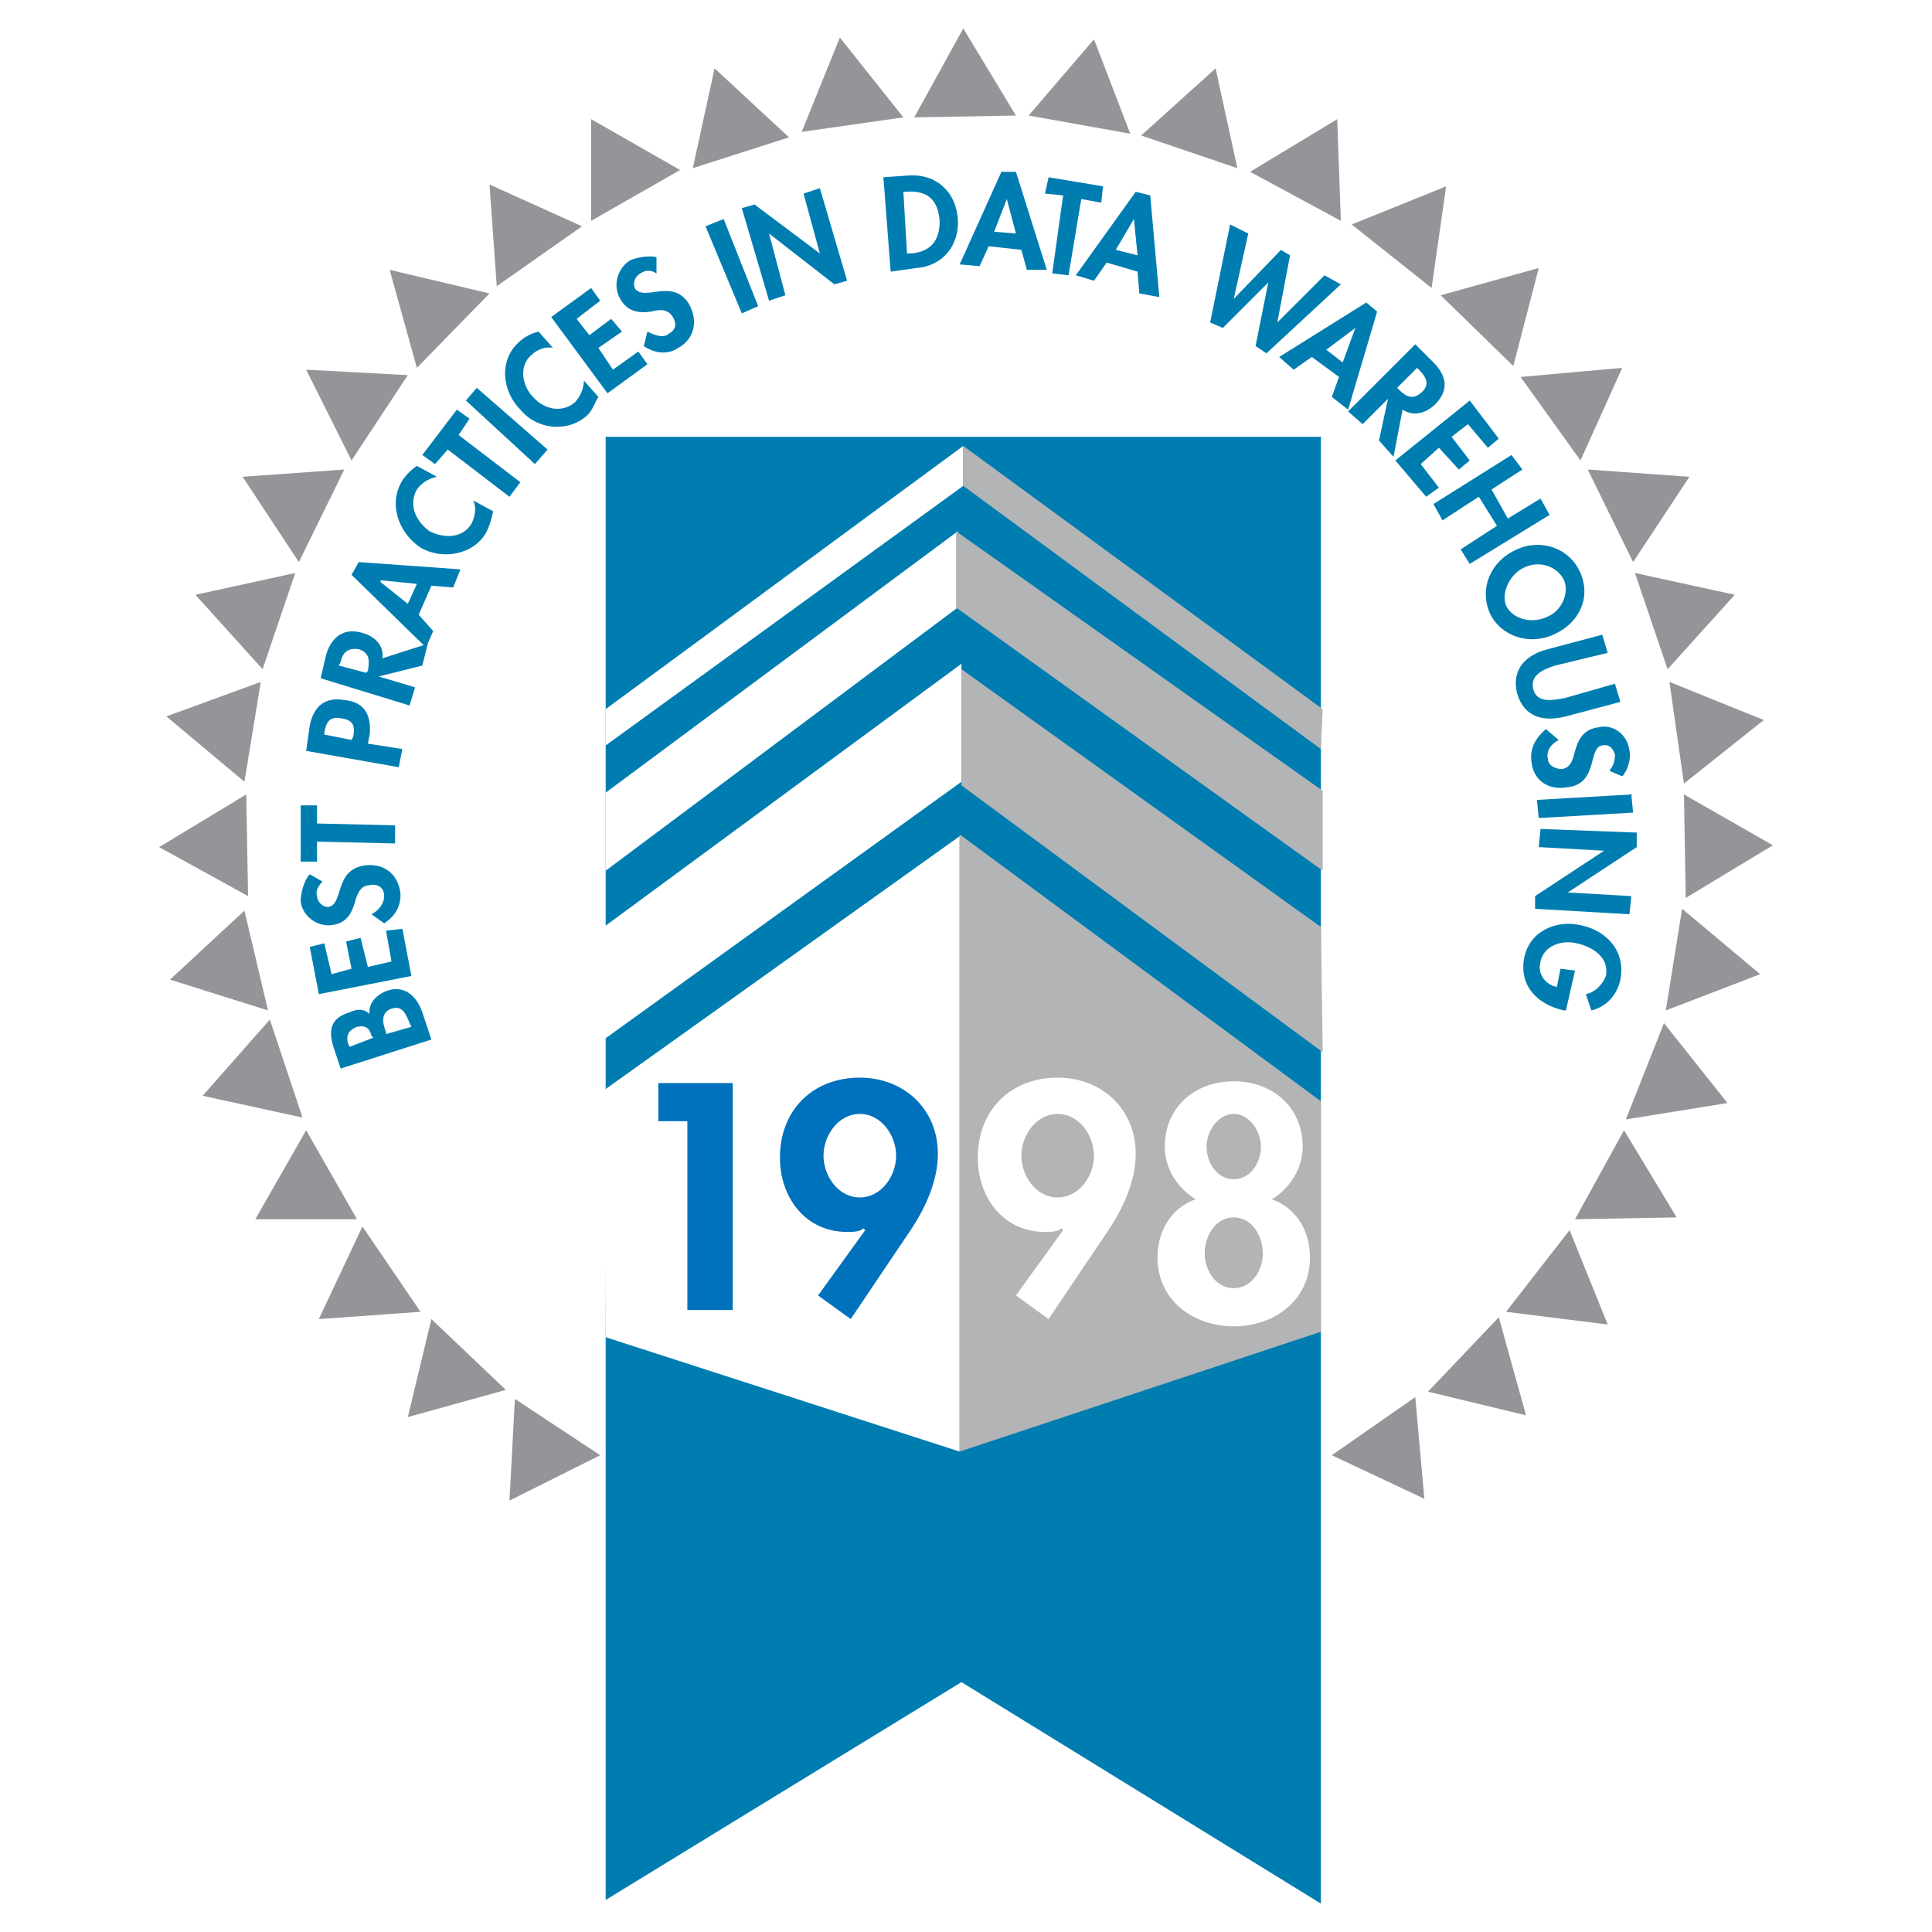 <?xml version="1.0" encoding="utf-8"?>
<!-- Generator: Adobe Illustrator 13.0.0, SVG Export Plug-In . SVG Version: 6.00 Build 14948)  -->
<!DOCTYPE svg PUBLIC "-//W3C//DTD SVG 1.0//EN" "http://www.w3.org/TR/2001/REC-SVG-20010904/DTD/svg10.dtd">
<svg version="1.0" id="Layer_1" xmlns="http://www.w3.org/2000/svg" xmlns:xlink="http://www.w3.org/1999/xlink" x="0px" y="0px"
	 width="192.756px" height="192.756px" viewBox="0 0 192.756 192.756" enable-background="new 0 0 192.756 192.756"
	 xml:space="preserve">
<g>
	<polygon fill-rule="evenodd" clip-rule="evenodd" fill="#FFFFFF" points="0,0 192.756,0 192.756,192.756 0,192.756 0,0 	"/>
	<path fill-rule="evenodd" clip-rule="evenodd" fill="#FFFFFF" d="M96.288,155.33c39.663,0,71.901-32.238,71.901-71.901
		c0-39.844-32.238-72.082-71.901-72.082c-39.844,0-72.082,32.238-72.082,72.082C24.206,123.092,56.443,155.33,96.288,155.33
		L96.288,155.33z"/>
	<polygon fill-rule="evenodd" clip-rule="evenodd" fill="#FFFFFF" points="60.609,145.369 131.241,145.369 131.241,43.403 
		60.609,43.403 60.609,145.369 	"/>
	<polygon fill-rule="evenodd" clip-rule="evenodd" fill="#007DB0" points="60.428,43.584 131.785,43.584 131.785,189.922 
		95.925,167.826 60.428,189.559 60.428,43.584 	"/>
	<polygon fill-rule="evenodd" clip-rule="evenodd" fill="#FFFFFF" points="95.563,53.002 60.428,79.082 60.428,86.87 95.563,60.608 
		95.563,53.002 	"/>
	<polygon fill-rule="evenodd" clip-rule="evenodd" fill="#FFFFFF" points="95.925,66.223 60.247,92.484 60.247,103.713 
		95.925,77.995 95.925,66.223 	"/>
	<polygon fill-rule="evenodd" clip-rule="evenodd" fill="#FFFFFF" points="95.744,83.429 60.247,108.783 60.428,133.414 
		95.744,144.824 95.744,83.429 	"/>
	<polygon fill-rule="evenodd" clip-rule="evenodd" fill="#FFFFFF" points="96.106,44.49 60.428,70.75 60.428,74.373 96.106,48.474 
		96.106,44.49 	"/>
	<polygon fill-rule="evenodd" clip-rule="evenodd" fill="#B2B4B6" points="95.382,53.002 131.966,78.901 131.966,86.87 
		95.382,60.608 95.382,53.002 	"/>
	<polygon fill-rule="evenodd" clip-rule="evenodd" fill="#B2B4B6" points="96.106,44.49 131.966,70.75 131.785,74.735 
		96.106,48.474 96.106,44.49 	"/>
	<polygon fill-rule="evenodd" clip-rule="evenodd" fill="#B2B4B6" points="95.925,66.766 131.785,92.484 131.966,104.98 
		95.925,78.357 95.925,66.766 	"/>
	<polygon fill-rule="evenodd" clip-rule="evenodd" fill="#B2B4B6" points="95.744,83.248 131.785,109.871 131.785,132.871 
		95.744,144.824 95.744,83.248 	"/>
	<polygon fill-rule="evenodd" clip-rule="evenodd" fill="#939598" points="59.885,145.188 50.829,149.715 51.372,139.572 
		59.885,145.188 	"/>
	<polygon fill-rule="evenodd" clip-rule="evenodd" fill="#939598" points="50.467,138.668 40.687,141.385 43.041,131.604 
		50.467,138.668 	"/>
	<polygon fill-rule="evenodd" clip-rule="evenodd" fill="#939598" points="41.955,130.879 31.812,131.604 36.159,122.367 
		41.955,130.879 	"/>
	<polygon fill-rule="evenodd" clip-rule="evenodd" fill="#939598" points="35.616,121.643 25.474,121.643 30.544,112.768 
		35.616,121.643 	"/>
	<polygon fill-rule="evenodd" clip-rule="evenodd" fill="#939598" points="30.182,111.5 20.221,109.326 26.922,101.721 
		30.182,111.5 	"/>
	<polygon fill-rule="evenodd" clip-rule="evenodd" fill="#939598" points="26.741,100.814 16.961,97.736 24.387,90.854 
		26.741,100.814 	"/>
	<polygon fill-rule="evenodd" clip-rule="evenodd" fill="#939598" points="24.749,89.405 15.875,84.515 24.568,79.263 
		24.749,89.405 	"/>
	<polygon fill-rule="evenodd" clip-rule="evenodd" fill="#939598" points="24.387,77.995 16.599,71.475 26.017,68.034 
		24.387,77.995 	"/>
	<polygon fill-rule="evenodd" clip-rule="evenodd" fill="#939598" points="26.198,66.766 19.497,59.341 29.458,57.167 
		26.198,66.766 	"/>
	<polygon fill-rule="evenodd" clip-rule="evenodd" fill="#939598" points="29.82,56.081 24.206,47.569 34.348,46.844 29.82,56.081 	
		"/>
	<polygon fill-rule="evenodd" clip-rule="evenodd" fill="#939598" points="35.072,45.939 30.544,36.883 40.687,37.427 
		35.072,45.939 	"/>
	<polygon fill-rule="evenodd" clip-rule="evenodd" fill="#939598" points="41.592,36.702 38.875,26.922 48.837,29.277 
		41.592,36.702 	"/>
	<polygon fill-rule="evenodd" clip-rule="evenodd" fill="#939598" points="49.561,28.552 48.837,18.41 58.073,22.576 49.561,28.552 
			"/>
	<polygon fill-rule="evenodd" clip-rule="evenodd" fill="#939598" points="58.979,22.032 58.979,11.89 67.854,16.961 58.979,22.032 
			"/>
	<polygon fill-rule="evenodd" clip-rule="evenodd" fill="#939598" points="69.121,16.78 71.294,6.819 78.72,13.701 69.121,16.78 	
		"/>
	<polygon fill-rule="evenodd" clip-rule="evenodd" fill="#939598" points="79.987,13.158 83.791,3.74 90.129,11.709 79.987,13.158 	
		"/>
	<polygon fill-rule="evenodd" clip-rule="evenodd" fill="#939598" points="91.216,11.709 96.106,2.834 101.358,11.528 
		91.216,11.709 	"/>
	<polygon fill-rule="evenodd" clip-rule="evenodd" fill="#939598" points="102.626,11.528 109.146,3.921 112.769,13.339 
		102.626,11.528 	"/>
	<polygon fill-rule="evenodd" clip-rule="evenodd" fill="#939598" points="113.855,13.52 121.28,6.819 123.454,16.78 113.855,13.52 
			"/>
	<polygon fill-rule="evenodd" clip-rule="evenodd" fill="#939598" points="124.722,17.142 133.415,11.89 133.777,22.032 
		124.722,17.142 	"/>
	<polygon fill-rule="evenodd" clip-rule="evenodd" fill="#939598" points="134.864,22.395 144.281,18.591 142.833,28.733 
		134.864,22.395 	"/>
	<polygon fill-rule="evenodd" clip-rule="evenodd" fill="#939598" points="143.738,29.458 153.519,26.741 150.982,36.521 
		143.738,29.458 	"/>
	<polygon fill-rule="evenodd" clip-rule="evenodd" fill="#939598" points="151.707,37.608 161.85,36.702 157.684,45.939 
		151.707,37.608 	"/>
	<polygon fill-rule="evenodd" clip-rule="evenodd" fill="#939598" points="158.408,46.844 168.551,47.569 162.936,56.081 
		158.408,46.844 	"/>
	<polygon fill-rule="evenodd" clip-rule="evenodd" fill="#939598" points="163.117,57.167 173.078,59.341 166.377,66.766 
		163.117,57.167 	"/>
	<polygon fill-rule="evenodd" clip-rule="evenodd" fill="#939598" points="166.559,68.034 175.976,71.837 168.007,78.176 
		166.559,68.034 	"/>
	<polygon fill-rule="evenodd" clip-rule="evenodd" fill="#939598" points="168.007,79.263 176.882,84.334 168.188,89.586 
		168.007,79.263 	"/>
	<polygon fill-rule="evenodd" clip-rule="evenodd" fill="#939598" points="167.826,90.673 175.613,97.193 166.196,100.814 
		167.826,90.673 	"/>
	<polygon fill-rule="evenodd" clip-rule="evenodd" fill="#939598" points="166.015,102.082 172.354,110.051 162.212,111.682 
		166.015,102.082 	"/>
	<polygon fill-rule="evenodd" clip-rule="evenodd" fill="#939598" points="162.03,112.768 167.282,121.461 157.141,121.643 
		162.03,112.768 	"/>
	<polygon fill-rule="evenodd" clip-rule="evenodd" fill="#939598" points="156.597,122.729 160.4,132.146 150.258,130.879 
		156.597,122.729 	"/>
	<polygon fill-rule="evenodd" clip-rule="evenodd" fill="#939598" points="149.534,131.422 152.25,141.203 142.471,138.848 
		149.534,131.422 	"/>
	<polygon fill-rule="evenodd" clip-rule="evenodd" fill="#939598" points="141.203,139.391 142.108,149.533 132.872,145.188 
		141.203,139.391 	"/>
	<path fill-rule="evenodd" clip-rule="evenodd" fill="#007DB0" d="M33.986,106.611l-0.725-2.174
		c-0.543-1.811-0.181-2.898,1.63-3.441c0.725-0.361,1.449-0.361,1.992,0.182c-0.181-1.088,0.725-1.992,1.811-2.355
		c1.63-0.543,2.898,0.543,3.441,2.174l0.905,2.717L33.986,106.611L33.986,106.611z M41.049,102.445l-0.181-0.363
		c-0.362-0.904-0.724-1.811-1.811-1.447c-1.086,0.361-0.905,1.447-0.543,2.354v0.182L41.049,102.445L41.049,102.445z
		 M37.246,103.531l-0.181-0.182c-0.181-0.723-0.543-1.086-1.449-0.904c-0.906,0.361-1.087,0.904-0.906,1.629l0.181,0.363
		L37.246,103.531L37.246,103.531z"/>
	<polygon fill-rule="evenodd" clip-rule="evenodd" fill="#007DB0" points="33.08,97.193 35.072,96.649 34.529,93.933 35.978,93.571 
		36.702,96.468 39.057,95.925 38.513,92.846 40.144,92.665 41.049,97.373 31.812,99.186 30.907,94.476 32.355,94.114 33.08,97.193 	
		"/>
	<path fill-rule="evenodd" clip-rule="evenodd" fill="#007DB0" d="M32.174,87.956c-0.362,0.362-0.724,0.906-0.543,1.449
		c0,0.543,0.543,1.086,1.086,1.086c1.63-0.181,0.543-3.803,3.803-4.166c1.812-0.181,3.26,0.906,3.441,2.898
		c0,1.268-0.543,2.173-1.63,2.897l-1.268-0.905c0.725-0.362,1.268-1.087,1.268-1.811c0-0.906-0.725-1.268-1.449-1.087
		c-0.905,0-1.268,0.906-1.449,1.63c-0.362,1.268-0.906,2.173-2.354,2.354s-2.898-0.905-3.079-2.354c0-0.905,0.362-2.173,0.906-2.716
		L32.174,87.956L32.174,87.956z"/>
	<polygon fill-rule="evenodd" clip-rule="evenodd" fill="#007DB0" points="39.419,82.342 39.419,84.153 31.631,83.972 
		31.631,85.964 30.001,85.964 30.001,80.35 31.631,80.35 31.631,82.161 39.419,82.342 	"/>
	<path fill-rule="evenodd" clip-rule="evenodd" fill="#007DB0" d="M40.144,74.735l-0.362,1.811l-9.237-1.63l0.362-2.535
		c0.362-1.812,1.449-2.898,3.441-2.536c1.992,0.181,2.717,1.449,2.536,3.441l-0.181,0.906L40.144,74.735L40.144,74.735z
		 M35.072,73.83l0.181-0.362c0.181-1.086,0-1.63-1.268-1.811c-1.087-0.181-1.449,0.362-1.63,1.449v0.181L35.072,73.83L35.072,73.83z
		"/>
	<path fill-rule="evenodd" clip-rule="evenodd" fill="#007DB0" d="M42.679,64.231l-0.543,2.173l-4.347,1.087l0,0l3.622,1.086
		l-0.543,1.812l-8.875-2.717l0.543-2.354c0.543-1.811,1.811-2.717,3.623-2.173c1.268,0.362,2.173,1.268,1.992,2.536L42.679,64.231
		L42.679,64.231z M36.521,67.128l0.181-0.181c0.181-1.086,0.181-1.811-0.905-2.173c-1.087-0.181-1.63,0.362-1.811,1.268
		l-0.181,0.362L36.521,67.128L36.521,67.128z"/>
	<path fill-rule="evenodd" clip-rule="evenodd" fill="#007DB0" d="M41.773,61.333l1.449,1.63l-0.724,1.63l-7.426-7.244l0.725-1.268
		l10.142,0.724l-0.725,1.811l-2.173-0.181L41.773,61.333L41.773,61.333z M37.97,57.892v0.181l2.716,2.173l0.906-1.992L37.97,57.892
		L37.97,57.892z"/>
	<path fill-rule="evenodd" clip-rule="evenodd" fill="#007DB0" d="M43.584,47.569c-0.905,0.181-1.63,0.725-1.992,1.268
		c-0.906,1.63,0,3.26,1.268,4.166c1.449,0.725,3.26,0.725,4.166-0.724c0.362-0.725,0.543-1.63,0.181-2.354l1.992,1.086
		c-0.181,0.906-0.362,1.449-0.724,2.173c-1.268,2.173-4.347,2.717-6.52,1.449c-2.173-1.449-3.26-4.346-1.811-6.701
		c0.362-0.543,0.905-1.087,1.449-1.449L43.584,47.569L43.584,47.569z"/>
	<polygon fill-rule="evenodd" clip-rule="evenodd" fill="#007DB0" points="51.916,48.112 50.829,49.561 44.671,44.852 
		43.403,46.301 42.136,45.396 45.577,40.868 46.845,41.773 45.758,43.403 51.916,48.112 	"/>
	<polygon fill-rule="evenodd" clip-rule="evenodd" fill="#007DB0" points="54.632,44.852 53.365,46.301 46.482,39.962 
		47.569,38.694 54.632,44.852 	"/>
	<path fill-rule="evenodd" clip-rule="evenodd" fill="#007DB0" d="M55.176,34.71c-0.725-0.181-1.63,0.181-2.173,0.725
		c-1.268,1.086-0.906,3.079,0.181,4.166c1.086,1.268,2.897,1.63,4.166,0.543c0.543-0.543,0.905-1.449,0.905-2.173l1.449,1.63
		c-0.362,0.543-0.543,1.268-1.086,1.811c-1.992,1.811-5.071,1.449-6.701-0.543c-1.811-1.811-2.173-4.89-0.181-6.701
		c0.543-0.543,1.268-0.905,1.992-1.086L55.176,34.71L55.176,34.71z"/>
	<polygon fill-rule="evenodd" clip-rule="evenodd" fill="#007DB0" points="57.53,31.812 58.798,33.442 60.971,31.812 62.058,33.08 
		59.703,34.71 61.152,36.883 63.688,35.072 64.593,36.34 60.609,39.238 54.995,31.631 58.979,28.733 59.885,30.001 57.53,31.812 	
		"/>
	<path fill-rule="evenodd" clip-rule="evenodd" fill="#007DB0" d="M65.499,27.285c-0.543-0.362-1.087-0.362-1.63,0
		c-0.543,0.362-0.725,0.905-0.543,1.449c0.905,1.449,3.803-1.087,5.433,1.63c0.905,1.63,0.543,3.441-1.087,4.347
		c-1.086,0.725-2.354,0.543-3.441-0.181l0.362-1.449c0.725,0.362,1.63,0.724,2.173,0.181c0.725-0.362,0.725-1.087,0.362-1.63
		c-0.543-0.906-1.449-0.725-2.173-0.543c-1.268,0.181-2.354,0-3.079-1.268c-0.725-1.268-0.362-2.897,0.905-3.803
		c0.725-0.362,1.992-0.543,2.717-0.362V27.285L65.499,27.285z"/>
	<polygon fill-rule="evenodd" clip-rule="evenodd" fill="#007DB0" points="75.641,30.544 74.011,31.269 70.389,22.576 72.2,21.851 
		75.641,30.544 	"/>
	<polygon fill-rule="evenodd" clip-rule="evenodd" fill="#007DB0" points="74.011,20.765 75.279,20.402 81.799,25.292 
		81.799,25.292 80.168,19.315 81.799,18.772 84.515,28.009 83.248,28.371 76.728,23.3 76.728,23.3 78.357,29.458 76.728,30.001 
		74.011,20.765 	"/>
	<path fill-rule="evenodd" clip-rule="evenodd" fill="#007DB0" d="M88.137,17.686l2.536-0.181c2.717-0.181,4.709,1.63,4.89,4.347
		c0.181,2.536-1.449,4.709-4.166,4.89l-2.536,0.362L88.137,17.686L88.137,17.686z M90.492,25.292h0.362
		c2.173-0.181,2.898-1.449,2.898-3.26c-0.181-2.173-1.268-3.079-3.441-2.898h-0.181L90.492,25.292L90.492,25.292z"/>
	<path fill-rule="evenodd" clip-rule="evenodd" fill="#007DB0" d="M98.642,24.568l-0.905,1.992l-1.992-0.181l4.166-9.237h1.448
		l3.079,9.78h-1.992l-0.543-1.992L98.642,24.568L98.642,24.568z M100.453,19.859L100.453,19.859l-1.268,3.26l2.173,0.181
		L100.453,19.859L100.453,19.859z"/>
	<polygon fill-rule="evenodd" clip-rule="evenodd" fill="#007DB0" points="106.61,27.466 104.98,27.285 106.067,19.497 
		104.257,19.315 104.618,17.686 110.052,18.591 109.871,20.221 107.879,19.859 106.61,27.466 	"/>
	<path fill-rule="evenodd" clip-rule="evenodd" fill="#007DB0" d="M110.414,26.198l-1.268,1.811l-1.812-0.543l5.977-8.332
		l1.449,0.362l0.905,10.143l-1.992-0.362l-0.181-2.173L110.414,26.198L110.414,26.198z M113.131,21.851L113.131,21.851l-1.812,3.079
		l2.174,0.543L113.131,21.851L113.131,21.851z"/>
	<polygon fill-rule="evenodd" clip-rule="evenodd" fill="#007DB0" points="123.092,29.82 123.092,29.82 127.801,24.93 
		128.706,25.473 127.438,32.174 127.438,32.174 132.147,27.466 133.777,28.371 126.352,35.253 125.265,34.529 126.533,28.19 
		126.533,28.19 122.005,32.718 120.737,32.174 122.729,22.395 124.541,23.3 123.092,29.82 	"/>
	<path fill-rule="evenodd" clip-rule="evenodd" fill="#007DB0" d="M130.879,35.616l-1.811,1.268l-1.449-1.268l8.693-5.434
		l1.087,0.906l-2.897,9.78l-1.63-1.268l0.724-1.992L130.879,35.616L130.879,35.616z M135.226,32.718L135.226,32.718l-2.897,2.173
		l1.63,1.268L135.226,32.718L135.226,32.718z"/>
	<path fill-rule="evenodd" clip-rule="evenodd" fill="#007DB0" d="M139.029,45.577l-1.449-1.63l0.906-4.166l0,0l-2.536,2.536
		l-1.448-1.268l6.701-6.701l1.811,1.811c1.268,1.268,1.63,2.717,0.182,4.166c-0.906,0.905-2.174,1.268-3.261,0.543L139.029,45.577
		L139.029,45.577z M139.392,38.694l0.181,0.181c0.725,0.725,1.449,1.087,2.354,0.181c0.725-0.725,0.362-1.449-0.362-2.173
		l-0.181-0.181L139.392,38.694L139.392,38.694z"/>
	<polygon fill-rule="evenodd" clip-rule="evenodd" fill="#007DB0" points="146.455,42.317 144.825,43.584 146.636,45.939 
		145.55,46.844 143.558,44.671 141.746,46.301 143.558,48.655 142.289,49.561 139.211,45.939 146.636,39.962 149.534,43.766 
		148.447,44.671 146.455,42.317 	"/>
	<polygon fill-rule="evenodd" clip-rule="evenodd" fill="#007DB0" points="150.439,51.734 153.699,49.742 154.604,51.372 
		146.636,56.262 145.73,54.813 149.353,52.458 147.542,49.561 143.919,51.916 143.014,50.286 150.802,45.396 151.889,46.844 
		148.81,48.836 150.439,51.734 	"/>
	<path fill-rule="evenodd" clip-rule="evenodd" fill="#007DB0" d="M151.345,54.813c2.354-1.086,5.252-0.181,6.339,2.354
		s-0.181,5.071-2.717,6.158c-2.354,1.086-5.252,0.181-6.339-2.173C147.542,58.616,148.81,55.9,151.345,54.813L151.345,54.813z
		 M152.069,56.624c-1.268,0.543-2.354,2.354-1.812,3.803c0.725,1.449,2.717,1.812,4.166,1.087c1.268-0.543,2.173-2.173,1.63-3.622
		C155.329,56.443,153.519,55.9,152.069,56.624L152.069,56.624z"/>
	<path fill-rule="evenodd" clip-rule="evenodd" fill="#007DB0" d="M159.857,63.325l0.543,1.811l-5.252,1.268
		c-1.087,0.362-2.536,0.906-2.174,2.354c0.362,1.449,1.992,1.087,3.079,0.906l5.071-1.449l0.543,1.811l-5.433,1.449
		c-2.174,0.543-4.166,0.181-4.891-2.354c-0.543-2.354,0.905-3.803,3.079-4.347L159.857,63.325L159.857,63.325z"/>
	<path fill-rule="evenodd" clip-rule="evenodd" fill="#007DB0" d="M160.582,76.909c0.361-0.543,0.543-0.906,0.543-1.63
		c-0.182-0.543-0.543-1.086-1.268-0.905c-1.449,0.181-0.362,3.803-3.441,4.166c-1.992,0.362-3.441-0.725-3.622-2.536
		c-0.182-1.268,0.362-2.354,1.449-3.26l1.268,1.087c-0.725,0.362-1.268,1.086-1.087,1.811c0,0.725,0.725,1.087,1.449,1.087
		c0.905-0.181,1.086-1.087,1.268-1.812c0.362-1.268,0.905-2.173,2.354-2.354c1.448-0.362,2.897,0.724,3.079,2.354
		c0.181,0.725-0.182,1.993-0.725,2.536L160.582,76.909L160.582,76.909z"/>
	<polygon fill-rule="evenodd" clip-rule="evenodd" fill="#007DB0" points="153.519,81.617 153.337,79.806 162.755,79.263 
		162.936,81.074 153.519,81.617 	"/>
	<polygon fill-rule="evenodd" clip-rule="evenodd" fill="#007DB0" points="163.298,83.066 163.298,84.515 156.416,89.043 
		156.416,89.043 162.755,89.405 162.574,91.216 153.156,90.673 153.156,89.405 160.038,84.877 160.038,84.877 153.519,84.515 
		153.699,82.704 163.298,83.066 	"/>
	<path fill-rule="evenodd" clip-rule="evenodd" fill="#007DB0" d="M156.235,100.814h-0.182c-2.535-0.543-4.527-2.354-3.984-5.251
		c0.543-2.717,3.26-3.803,5.614-3.26c2.717,0.543,4.528,2.717,3.984,5.434c-0.362,1.629-1.448,2.717-2.897,3.078l-0.543-1.629
		c0.905-0.182,1.63-0.906,1.992-1.812c0.362-1.81-1.269-2.897-2.898-3.259c-1.448-0.362-3.26,0.181-3.622,1.811
		c-0.362,1.268,0.544,2.354,1.63,2.536l0.362-1.812l1.449,0.181L156.235,100.814L156.235,100.814z"/>
	<polygon fill-rule="evenodd" clip-rule="evenodd" fill="#0071BC" points="65.68,111.863 65.68,108.059 73.105,108.059 
		73.105,130.699 68.578,130.699 68.578,111.863 65.68,111.863 	"/>
	<path fill-rule="evenodd" clip-rule="evenodd" fill="#0071BC" d="M81.617,129.25l4.709-6.521l-0.181-0.18
		c-0.362,0.361-1.086,0.361-1.63,0.361c-4.166,0-6.701-3.441-6.701-7.426c0-4.709,3.26-7.969,7.969-7.969
		c4.346,0,7.788,3.08,7.788,7.607c0,2.717-1.268,5.434-2.717,7.605l-5.977,8.875L81.617,129.25L81.617,129.25z M82.161,115.305
		c0,1.992,1.449,4.164,3.623,4.164c2.173,0,3.622-2.172,3.622-4.164s-1.449-4.166-3.622-4.166
		C83.609,111.139,82.161,113.312,82.161,115.305L82.161,115.305z"/>
	<path fill-rule="evenodd" clip-rule="evenodd" fill="#FFFFFF" d="M101.358,129.25l4.709-6.521l-0.181-0.18
		c-0.362,0.361-1.087,0.361-1.63,0.361c-4.166,0-6.702-3.441-6.702-7.426c0-4.709,3.26-7.969,7.969-7.969
		c4.347,0,7.787,3.08,7.787,7.607c0,2.717-1.268,5.434-2.717,7.605l-5.977,8.875L101.358,129.25L101.358,129.25z M101.902,115.305
		c0,1.992,1.448,4.164,3.622,4.164c2.173,0,3.622-2.172,3.622-4.164s-1.449-4.166-3.622-4.166
		C103.351,111.139,101.902,113.312,101.902,115.305L101.902,115.305z"/>
	<path fill-rule="evenodd" clip-rule="evenodd" fill="#FFFFFF" d="M123.092,121.461c1.811,0,2.897,1.812,2.897,3.623
		c0,1.629-1.087,3.441-2.897,3.441c-1.812,0-2.897-1.812-2.897-3.441C120.194,123.273,121.28,121.461,123.092,121.461
		L123.092,121.461z M119.288,119.65c-2.535,0.906-3.803,3.26-3.803,5.795c0,4.348,3.622,6.883,7.606,6.883s7.606-2.535,7.606-6.883
		c0-2.535-1.268-4.889-3.804-5.795c1.812-1.086,3.079-3.078,3.079-5.252c0-3.984-3.079-6.52-6.882-6.52
		c-3.804,0-6.882,2.535-6.882,6.52C116.21,116.572,117.478,118.564,119.288,119.65L119.288,119.65L119.288,119.65z M123.092,111.139
		c1.63,0,2.717,1.811,2.717,3.26c0,1.629-1.087,3.26-2.717,3.26s-2.717-1.631-2.717-3.26
		C120.375,112.949,121.462,111.139,123.092,111.139L123.092,111.139z"/>
</g>
</svg>
